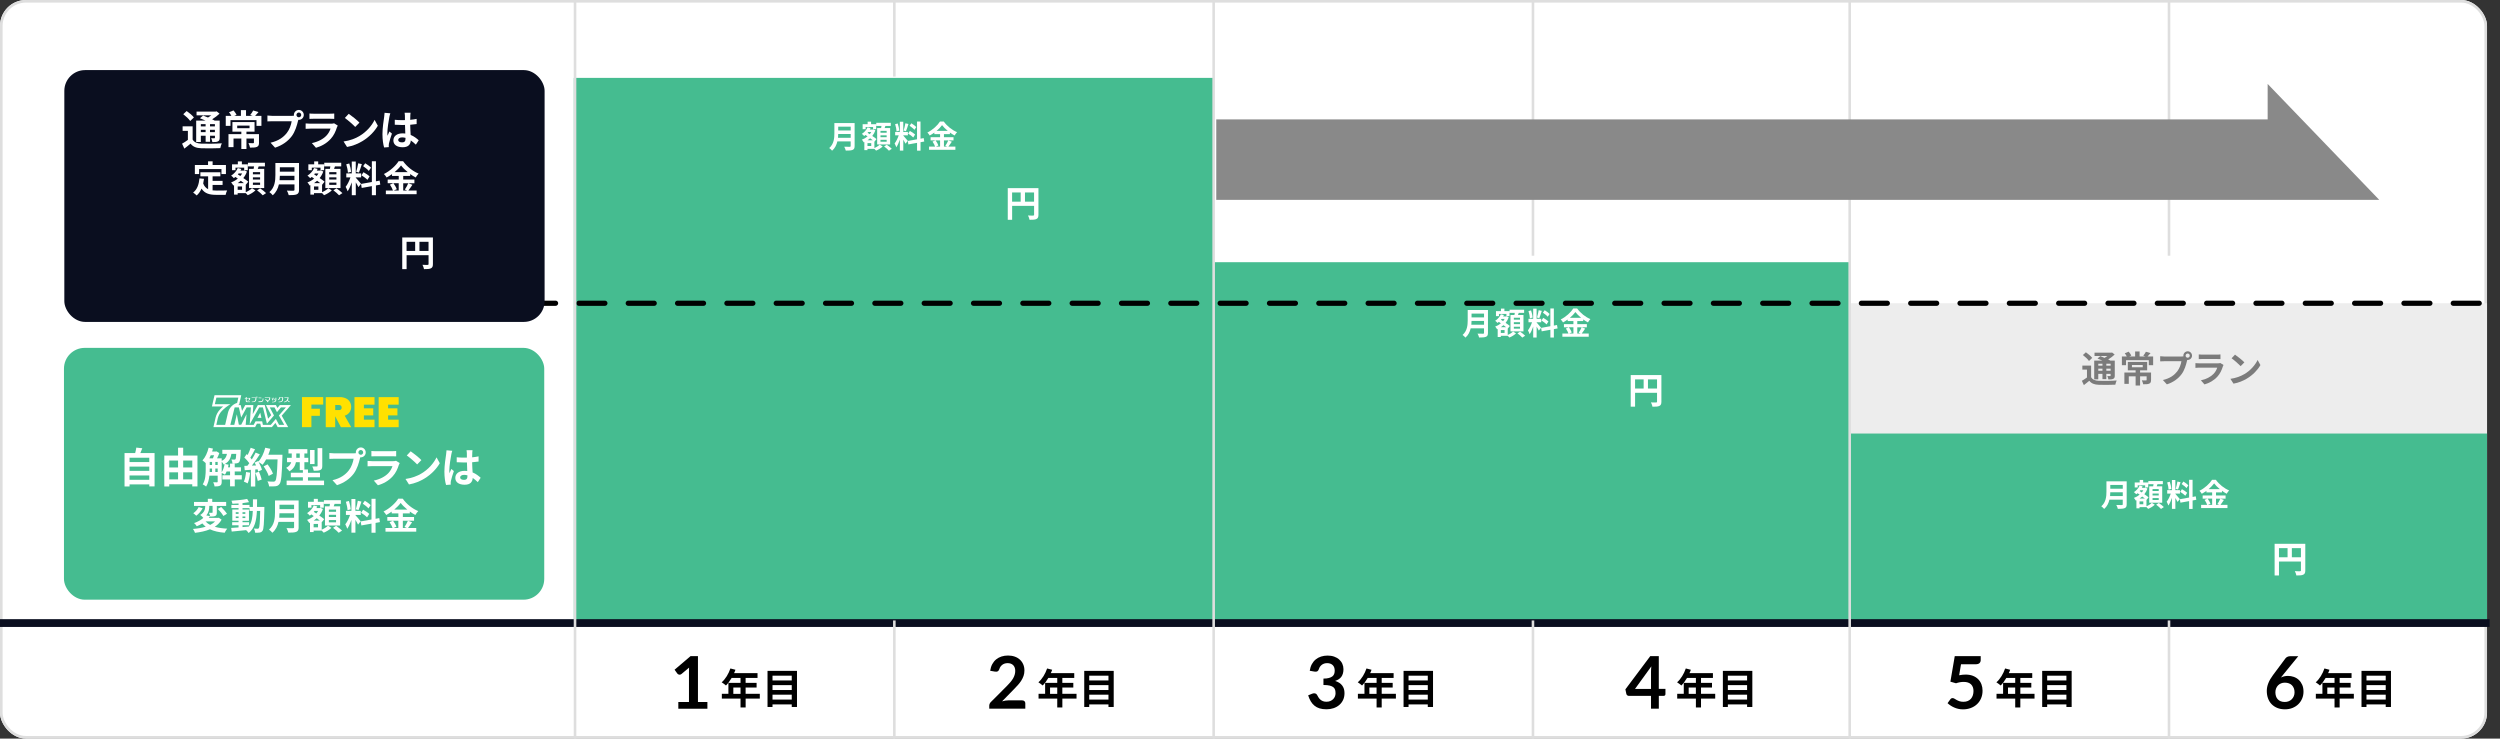 <?xml version="1.0" encoding="UTF-8"?>
<svg id="_レイヤー_1" xmlns="http://www.w3.org/2000/svg" xmlns:xlink="http://www.w3.org/1999/xlink" version="1.1" viewBox="0 0 963 284.5">
  <rect x="0" y="0" width="963" height="284.5" fill="#333333" stroke="none"/>
  <!-- Generator: Adobe Illustrator 29.5.0, SVG Export Plug-In . SVG Version: 2.1.0 Build 137)  -->
  <defs>
    <style>
      .st0, .st1, .st2, .st3 {
        fill: none;
      }

      .st1 {
        stroke: #dedede;
      }

      .st4 {
        fill: #45bc90;
      }

      .st5 {
        fill: #ffe100;
      }

      .st2 {
        stroke: #000;
        stroke-dasharray: 10 9;
        stroke-linecap: round;
        stroke-width: 2px;
      }

      .st6 {
        isolation: isolate;
      }

      .st7 {
        fill: #fff;
      }

      .st3 {
        stroke: #0a0e1f;
        stroke-width: 3px;
      }

      .st8 {
        fill: #ededed;
      }

      .st9 {
        clip-path: url(#clippath);
      }

      .st10 {
        fill: #898989;
      }

      .st11 {
        fill: #7b7b7b;
      }

      .st12 {
        fill: #0a0e1f;
      }
    </style>
    <clipPath id="clippath">
      <rect class="st0" x="81.64" y="152.25" width="71.93" height="12.3"/>
    </clipPath>
  </defs>
  <g id="_長方形_1116">
    <rect class="st7" width="958" height="284.5" rx="10" ry="10"/>
    <rect class="st1" x=".5" y=".5" width="957" height="283.5" rx="9.5" ry="9.5"/>
  </g>
  <rect id="_長方形_1111" class="st8" x="581.03" y="116.81" width="376.97" height="123.69"/>
  <g id="_グループ_1763">
    <g id="_年目" class="st6">
      <g class="st6">
        <path d="M292.69,269.09h-5.47v3.42h-1.97v-3.42h-7.2v-1.83h2.53v-4.21h4.67v-1.91h-3.43c-.66,1.14-1.42,2.16-2.18,2.91-.37-.32-1.18-.96-1.65-1.23,1.44-1.22,2.67-3.27,3.36-5.33l1.94.5c-.14.45-.32.88-.53,1.31h9.04v1.84h-4.59v1.91h4.23v1.78h-4.23v2.43h5.47v1.83h0ZM285.25,267.27v-2.43h-2.77v2.43h2.77Z"/>
        <path d="M307,258.42v13.91h-2.02v-.99h-7.41v.99h-1.92v-13.91h11.35ZM297.57,260.27v1.84h7.41v-1.84h-7.41ZM297.57,263.91v1.89h7.41v-1.89h-7.41ZM304.98,269.48v-1.89h-7.41v1.89h7.41Z"/>
      </g>
    </g>
    <g id="_1" class="st6">
      <g class="st6">
        <path d="M272.49,270.41v2.59h-11.2v-2.59h4.1v-11.8c0-.47.01-.95.04-1.44l-2.91,2.44c-.17.13-.33.21-.5.25-.16.03-.32.04-.46,0-.15-.03-.27-.08-.38-.15-.11-.07-.2-.15-.25-.23l-1.09-1.5,6.17-5.25h2.84v17.68h3.64,0Z"/>
      </g>
    </g>
  </g>
  <g id="_グループ_2253">
    <g id="_年目-2" class="st6">
      <g class="st6">
        <path d="M660.7,269.09h-5.47v3.42h-1.97v-3.42h-7.2v-1.83h2.53v-4.21h4.67v-1.91h-3.42c-.66,1.14-1.42,2.16-2.18,2.91-.37-.32-1.18-.96-1.65-1.23,1.44-1.22,2.67-3.27,3.36-5.33l1.94.5c-.14.45-.32.88-.53,1.31h9.04v1.84h-4.59v1.91h4.23v1.78h-4.23v2.43h5.47v1.83h0ZM653.25,267.27v-2.43h-2.77v2.43h2.77Z"/>
        <path d="M675,258.42v13.91h-2.02v-.99h-7.41v.99h-1.92v-13.91h11.35ZM665.57,260.27v1.84h7.41v-1.84h-7.41ZM665.57,263.91v1.89h7.41v-1.89h-7.41ZM672.98,269.48v-1.89h-7.41v1.89h7.41Z"/>
      </g>
    </g>
    <g id="_4" class="st6">
      <g class="st6">
        <path d="M641.53,265.37v2c0,.19-.06.35-.18.48s-.29.2-.52.2h-1.85v4.94h-3.01v-4.94h-8.54c-.23,0-.44-.07-.62-.22-.18-.14-.29-.32-.34-.54l-.37-1.75,9.59-12.81h3.28v12.63h2.56ZM635.97,265.37v-6.62c0-.62.04-1.32.13-2.07l-6.29,8.69h6.16Z"/>
      </g>
    </g>
  </g>
  <g id="_グループ_2192">
    <g id="_年目-3" class="st6">
      <g class="st6">
        <path d="M414.69,269.09h-5.47v3.42h-1.97v-3.42h-7.2v-1.83h2.53v-4.21h4.67v-1.91h-3.43c-.66,1.14-1.42,2.16-2.18,2.91-.37-.32-1.18-.96-1.65-1.23,1.44-1.22,2.67-3.27,3.36-5.33l1.94.5c-.14.45-.32.88-.53,1.31h9.04v1.84h-4.59v1.91h4.23v1.78h-4.23v2.43h5.47v1.83h0ZM407.25,267.27v-2.43h-2.77v2.43h2.77Z"/>
        <path d="M429,258.42v13.91h-2.02v-.99h-7.41v.99h-1.92v-13.91h11.35ZM419.57,260.27v1.84h7.41v-1.84h-7.41ZM419.57,263.91v1.89h7.41v-1.89h-7.41ZM426.98,269.48v-1.89h-7.41v1.89h7.41Z"/>
      </g>
    </g>
    <g id="_2" class="st6">
      <g class="st6">
        <path d="M393.73,269.78c.37,0,.67.1.89.31s.33.49.33.83v2.07h-13.89v-1.15c0-.23.05-.48.15-.73s.25-.49.47-.69l6.15-6.16c.51-.52.97-1.02,1.38-1.5s.74-.95,1.02-1.41c.27-.47.48-.94.62-1.42.15-.48.22-.99.22-1.52,0-.49-.07-.91-.21-1.28-.14-.37-.34-.68-.6-.93s-.56-.44-.92-.57-.76-.19-1.21-.19c-.41,0-.79.06-1.14.17-.35.12-.66.28-.93.49-.27.21-.5.46-.69.73-.19.28-.33.59-.42.92-.16.43-.36.71-.62.85s-.62.17-1.09.1l-1.82-.32c.14-.97.41-1.82.81-2.56.4-.73.9-1.34,1.5-1.83s1.29-.86,2.07-1.11,1.62-.37,2.51-.37,1.79.14,2.56.41,1.44.67,1.99,1.17.98,1.11,1.29,1.82.46,1.5.46,2.37c0,.75-.11,1.44-.33,2.07s-.51,1.24-.88,1.82c-.37.58-.8,1.14-1.29,1.68s-1.01,1.09-1.55,1.65l-4.56,4.66c.44-.13.88-.23,1.31-.3.43-.07.85-.1,1.24-.1h5.19v.02Z"/>
      </g>
    </g>
  </g>
  <g id="_グループ_2252">
    <g id="_年目-4" class="st6">
      <g class="st6">
        <path d="M783.7,269.09h-5.47v3.42h-1.97v-3.42h-7.2v-1.83h2.53v-4.21h4.67v-1.91h-3.42c-.66,1.14-1.42,2.16-2.18,2.91-.37-.32-1.18-.96-1.65-1.23,1.44-1.22,2.67-3.27,3.36-5.33l1.94.5c-.14.45-.32.88-.53,1.31h9.04v1.84h-4.59v1.91h4.23v1.78h-4.23v2.43h5.47v1.83h0ZM776.25,267.27v-2.43h-2.77v2.43h2.77Z"/>
        <path d="M798,258.42v13.91h-2.02v-.99h-7.41v.99h-1.92v-13.91h11.35ZM788.57,260.27v1.84h7.41v-1.84h-7.41ZM788.57,263.91v1.89h7.41v-1.89h-7.41ZM795.98,269.48v-1.89h-7.41v1.89h7.41Z"/>
      </g>
    </g>
    <g id="_5" class="st6">
      <g class="st6">
        <path d="M754.68,260.11c.45-.09.88-.16,1.29-.2s.81-.06,1.19-.06c1.06,0,2,.16,2.81.48s1.49.76,2.04,1.32.97,1.22,1.25,1.97.42,1.56.42,2.43c0,1.07-.19,2.05-.57,2.94s-.9,1.65-1.58,2.28-1.47,1.12-2.39,1.46c-.92.34-1.92.52-3,.52-.63,0-1.24-.07-1.81-.2s-1.1-.31-1.6-.53-.96-.47-1.39-.76c-.43-.28-.8-.59-1.14-.9l1.06-1.47c.22-.32.52-.48.88-.48.23,0,.47.07.71.22s.52.31.83.49.68.34,1.11.49.94.22,1.53.22c.63,0,1.2-.1,1.68-.31.49-.21.89-.49,1.21-.86s.56-.81.73-1.32c.16-.51.25-1.06.25-1.66,0-1.1-.32-1.96-.96-2.58s-1.58-.93-2.83-.93c-.96,0-1.95.18-2.95.53l-2.16-.62,1.68-9.83h10v1.47c0,.5-.15.9-.46,1.2-.31.31-.83.46-1.57.46h-5.56l-.71,4.21v.02Z"/>
      </g>
    </g>
  </g>
  <g id="_グループ_2193">
    <g id="_年目-5" class="st6">
      <g class="st6">
        <path d="M537.7,269.09h-5.47v3.42h-1.97v-3.42h-7.2v-1.83h2.53v-4.21h4.67v-1.91h-3.42c-.66,1.14-1.42,2.16-2.18,2.91-.37-.32-1.18-.96-1.65-1.23,1.44-1.22,2.67-3.27,3.36-5.33l1.94.5c-.14.45-.32.88-.53,1.31h9.04v1.84h-4.59v1.91h4.23v1.78h-4.23v2.43h5.47v1.83h0ZM530.25,267.27v-2.43h-2.77v2.43h2.77Z"/>
        <path d="M552,258.42v13.91h-2.02v-.99h-7.41v.99h-1.92v-13.91h11.35ZM542.57,260.27v1.84h7.41v-1.84h-7.41ZM542.57,263.91v1.89h7.41v-1.89h-7.41ZM549.98,269.48v-1.89h-7.41v1.89h7.41Z"/>
      </g>
    </g>
    <g id="_3" class="st6">
      <g class="st6">
        <path d="M504.51,258.4c.14-.97.41-1.82.81-2.56.4-.73.9-1.34,1.5-1.83s1.29-.86,2.07-1.11,1.62-.37,2.51-.37,1.78.13,2.53.4c.75.27,1.39.63,1.92,1.11s.94,1.02,1.22,1.66.43,1.32.43,2.06c0,.64-.07,1.21-.22,1.7s-.35.92-.62,1.28-.61.67-1.01.92-.85.46-1.36.63c1.21.38,2.12.97,2.71,1.75.6.78.9,1.77.9,2.95,0,1.01-.19,1.9-.56,2.67-.37.77-.88,1.43-1.51,1.95s-1.37.93-2.21,1.2c-.83.27-1.72.41-2.65.41-1.02,0-1.9-.12-2.66-.35s-1.41-.58-1.97-1.04c-.56-.46-1.04-1.02-1.43-1.68-.39-.66-.73-1.43-1.01-2.3l1.53-.63c.4-.17.78-.21,1.13-.13s.6.27.76.57c.17.33.35.65.55.97.2.32.44.6.72.85s.61.45.99.6.83.23,1.35.23c.59,0,1.1-.09,1.54-.29.44-.19.8-.44,1.1-.75.29-.31.51-.65.66-1.03.14-.38.22-.76.22-1.14,0-.49-.05-.93-.15-1.32-.1-.4-.32-.74-.64-1.02-.33-.28-.8-.5-1.41-.66s-1.43-.24-2.46-.24v-2.46c.85,0,1.55-.09,2.11-.24.56-.15,1.01-.36,1.34-.62.33-.27.56-.59.69-.96s.2-.78.2-1.23c0-.95-.27-1.68-.8-2.17-.53-.49-1.24-.74-2.13-.74-.41,0-.79.06-1.13.17-.35.12-.66.28-.93.49s-.51.46-.69.73c-.19.28-.33.59-.42.92-.16.43-.37.71-.62.85s-.62.17-1.08.1l-1.82-.32v.02Z"/>
      </g>
    </g>
  </g>
  <g id="_グループ_2251">
    <g id="_年目-6" class="st6">
      <g class="st6">
        <path d="M906.7,269.09h-5.47v3.42h-1.97v-3.42h-7.2v-1.83h2.53v-4.21h4.67v-1.91h-3.42c-.66,1.14-1.42,2.16-2.18,2.91-.37-.32-1.18-.96-1.65-1.23,1.44-1.22,2.67-3.27,3.36-5.33l1.94.5c-.14.45-.32.88-.53,1.31h9.04v1.84h-4.59v1.91h4.23v1.78h-4.23v2.43h5.47v1.83h0ZM899.25,267.27v-2.43h-2.77v2.43h2.77Z"/>
        <path d="M921,258.42v13.91h-2.02v-.99h-7.41v.99h-1.92v-13.91h11.35ZM911.57,260.27v1.84h7.41v-1.84h-7.41ZM911.57,263.91v1.89h7.41v-1.89h-7.41ZM918.98,269.48v-1.89h-7.41v1.89h7.41Z"/>
      </g>
    </g>
    <g id="_6" class="st6">
      <g class="st6">
        <path d="M879.31,260.11l-.7.87c.39-.2.81-.35,1.27-.46.45-.11.94-.16,1.46-.16.77,0,1.51.13,2.23.38s1.36.63,1.91,1.14.99,1.14,1.33,1.9c.34.76.5,1.64.5,2.65,0,.94-.17,1.83-.52,2.65s-.83,1.55-1.46,2.16c-.62.62-1.38,1.1-2.26,1.46s-1.85.53-2.92.53-2.05-.17-2.91-.52c-.86-.35-1.59-.83-2.2-1.45-.61-.62-1.07-1.37-1.39-2.24s-.48-1.84-.48-2.9c0-.95.19-1.93.58-2.93s.99-2.05,1.8-3.13l4.83-6.48c.17-.22.41-.42.73-.57.32-.16.69-.24,1.11-.24h3.08l-6.01,7.35h.02ZM880.09,270.4c.55,0,1.06-.09,1.52-.28s.86-.45,1.19-.78c.33-.34.59-.73.78-1.18.19-.45.28-.95.28-1.48,0-.58-.09-1.1-.27-1.56s-.43-.85-.76-1.18c-.33-.32-.72-.57-1.18-.73s-.96-.25-1.51-.25-1.05.09-1.5.28-.83.45-1.15.78-.56.72-.74,1.18c-.18.45-.27.94-.27,1.46,0,.56.08,1.07.23,1.53s.38.86.69,1.18c.3.33.68.58,1.13.76s.97.27,1.55.27h.01Z"/>
      </g>
    </g>
  </g>
  <rect id="_長方形_1097" class="st4" x="467.5" y="101" width="245" height="138"/>
  <rect id="_長方形_1098" class="st4" x="221.03" y="30" width="246.47" height="209"/>
  <rect id="_長方形_1099" class="st4" x="712.5" y="167" width="245.5" height="72"/>
  <line id="_線_544" class="st3" y1="240" x2="959" y2="240"/>
  <g id="_通常プラン" class="st6">
    <g class="st6">
      <path class="st11" d="M805.5,145.3c.55.94,1.51,1.33,2.94,1.39,1.67.07,4.99.03,6.91-.13-.2.39-.45,1.16-.52,1.62-1.72.08-4.69.11-6.4.04-1.68-.07-2.79-.48-3.63-1.55-.64.55-1.3,1.09-2.09,1.68l-.77-1.67c.6-.34,1.32-.8,1.96-1.27v-3.05h-1.78v-1.53h3.38v4.47h0ZM804.67,139.04c-.43-.67-1.49-1.64-2.34-2.28l1.15-1.06c.85.59,1.93,1.48,2.44,2.16l-1.25,1.19h0ZM808.26,146.11h-1.57v-7.21h3.14c-.63-.29-1.3-.57-1.88-.8l1.08-.9c.49.18,1.08.41,1.65.66.39-.22.77-.49,1.12-.74h-4.99v-1.26h6.43l.32-.08,1,.8c-.7.66-1.58,1.33-2.49,1.89.31.15.6.29.84.43h1.7v5.77c0,.67-.13,1.02-.58,1.25-.45.24-1.05.24-1.89.24-.06-.41-.22-.95-.41-1.3.43,0,.92,0,1.06,0,.17,0,.21-.07.21-.21v-.64h-1.65v2.04h-1.49v-2.04h-1.61v2.1h0ZM808.26,140.1v.76h1.61v-.76h-1.61ZM809.87,142.81v-.79h-1.61v.79h1.61ZM813.01,140.1h-1.65v.76h1.65v-.76ZM813.01,142.81v-.79h-1.65v.79h1.65Z"/>
      <path class="st11" d="M829.39,137.3v3.38h-1.67v-1.93h-8.77v1.93h-1.6v-3.38h1.89c-.21-.41-.5-.87-.79-1.22l1.51-.62c.41.46.84,1.08,1.02,1.5l-.76.34h2.23v-1.92h1.72v1.92h2.2l-.78-.28c.35-.42.77-1.06,1.01-1.53l1.79.53c-.41.49-.8.92-1.15,1.28h2.15ZM828.58,146.35c0,.77-.15,1.18-.71,1.43-.55.24-1.32.24-2.31.24-.08-.46-.31-1.09-.53-1.51.63.03,1.37.03,1.57.03.21,0,.28-.06.28-.21v-1.36h-2.52v3.53h-1.72v-3.53h-2.63v2.9h-1.7v-4.38h4.33v-.84h-3v-3.22h7.45v3.22h-2.73v.84h4.23v2.87h-.01ZM821.22,141.46h4.16v-.87h-4.16v.87Z"/>
    </g>
    <g class="st6">
      <path class="st11" d="M842.7,135.31c.91,0,1.67.76,1.67,1.68s-.76,1.67-1.67,1.67c-.06,0-.13,0-.18,0-.04.15-.07.29-.11.42-.32,1.37-.92,3.54-2.1,5.1-1.26,1.68-3.14,3.07-5.63,3.88l-1.53-1.68c2.77-.64,4.36-1.86,5.49-3.29.92-1.16,1.46-2.75,1.64-3.95h-6.51c-.64,0-1.32.03-1.67.06v-1.98c.41.06,1.21.11,1.67.11h6.49c.2,0,.5,0,.8-.06-.01-.08-.03-.17-.03-.27,0-.92.76-1.68,1.68-1.68h0ZM842.7,137.79c.43,0,.8-.36.8-.8s-.36-.81-.8-.81-.81.36-.81.81.36.8.81.8Z"/>
      <path class="st11" d="M856.24,141.17c-.42,1.36-1.02,2.72-2.07,3.88-1.42,1.57-3.21,2.52-5,3.03l-1.39-1.58c2.1-.43,3.78-1.36,4.85-2.45.76-.77,1.19-1.64,1.44-2.42h-6.77c-.34,0-1.04,0-1.62.07v-1.82c.59.04,1.19.08,1.62.08h6.93c.45,0,.83-.06,1.02-.14l1.25.77c-.1.18-.21.43-.27.59h.01ZM848.42,136.59h5.39c.43,0,1.12,0,1.51-.07v1.81c-.38-.03-1.04-.04-1.54-.04h-5.36c-.45,0-1.05,0-1.46.04v-1.81c.39.06.98.07,1.46.07h0Z"/>
      <path class="st11" d="M864.53,144.11c2.4-1.42,4.22-3.56,5.1-5.45l1.09,1.97c-1.06,1.89-2.93,3.82-5.18,5.18-1.42.85-3.22,1.64-5.2,1.97l-1.18-1.85c2.19-.31,4.01-1.02,5.37-1.83h0ZM864.53,139.58l-1.43,1.46c-.73-.78-2.48-2.31-3.5-3.03l1.32-1.4c.98.66,2.8,2.12,3.61,2.97h0Z"/>
    </g>
  </g>
  <line id="_線_553" class="st2" x1="185" y1="116.81" x2="962" y2="116.81"/>
  <line id="_線_556" class="st1" x1="467.5" x2="467.5" y2="284.5"/>
  <line id="_線_581" class="st1" x1="221.5" x2="221.5" y2="284.5"/>
  <line id="_線_557" class="st1" x1="712.5" x2="712.5" y2="284.5"/>
  <line id="_線_584" class="st1" x1="590.5" y1="239" x2="590.5" y2="284.5"/>
  <line id="_線_587" class="st1" x1="590.5" y1=".5" x2="590.5" y2="98.5"/>
  <line id="_線_585" class="st1" x1="344.5" y1="239" x2="344.5" y2="284.5"/>
  <line id="_線_586" class="st1" x1="344.5" y1=".5" x2="344.5" y2="29.5"/>
  <line id="_線_583" class="st1" x1="835.5" y1="239" x2="835.5" y2="284.5"/>
  <line id="_線_588" class="st1" x1="835.5" y1=".5" x2="835.5" y2="98.5"/>
  <rect id="_長方形_1112" class="st12" x="24.78" y="27" width="185" height="97" rx="8" ry="8"/>
  <rect id="_長方形_1113" class="st4" x="24.64" y="134" width="185" height="97" rx="8" ry="8"/>
  <g id="_通常プランは" class="st6">
    <g class="st6">
      <path class="st7" d="M74.2,53.76c.62,1.07,1.73,1.52,3.36,1.58,1.9.08,5.7.03,7.89-.14-.22.45-.51,1.33-.59,1.86-1.97.1-5.36.13-7.31.05-1.92-.08-3.19-.54-4.15-1.78-.74.62-1.49,1.25-2.39,1.92l-.88-1.9c.69-.38,1.5-.91,2.24-1.46v-3.49h-2.03v-1.74h3.86v5.11h0ZM73.26,46.6c-.5-.77-1.7-1.87-2.67-2.61l1.31-1.22c.98.67,2.21,1.7,2.79,2.47l-1.42,1.36h-.01ZM77.36,54.69h-1.79v-8.24h3.59c-.72-.34-1.49-.66-2.15-.91l1.23-1.02c.56.21,1.23.46,1.89.75.45-.26.88-.56,1.28-.85h-5.7v-1.44h7.35l.37-.1,1.14.91c-.8.75-1.81,1.52-2.85,2.16.35.18.69.34.96.5h1.94v6.59c0,.77-.14,1.17-.66,1.42-.51.27-1.2.27-2.16.27-.06-.46-.26-1.09-.46-1.49.5.02,1.06.02,1.22.02.19-.02.24-.08.24-.24v-.74h-1.89v2.34h-1.7v-2.34h-1.84v2.4h-.01ZM77.36,47.82v.86h1.84v-.86h-1.84ZM79.2,50.91v-.9h-1.84v.9h1.84ZM82.78,47.82h-1.89v.86h1.89v-.86ZM82.78,50.91v-.9h-1.89v.9h1.89Z"/>
      <path class="st7" d="M100.7,44.62v3.86h-1.9v-2.21h-10.02v2.21h-1.82v-3.86h2.16c-.24-.46-.58-.99-.9-1.39l1.73-.7c.46.53.96,1.23,1.17,1.71l-.86.38h2.54v-2.19h1.97v2.19h2.51l-.9-.32c.4-.48.88-1.22,1.15-1.74l2.05.61c-.46.56-.91,1.06-1.31,1.46h2.43,0ZM99.77,54.96c0,.88-.18,1.34-.82,1.63-.62.27-1.5.27-2.64.27-.1-.53-.35-1.25-.61-1.73.72.03,1.57.03,1.79.03.24,0,.32-.06.32-.24v-1.55h-2.88v4.03h-1.97v-4.03h-3.01v3.31h-1.94v-5.01h4.95v-.96h-3.43v-3.68h8.52v3.68h-3.12v.96h4.83v3.28h.01ZM91.37,49.37h4.75v-.99h-4.75v.99Z"/>
    </g>
    <g class="st6">
      <path class="st7" d="M115.12,42.35c1.04,0,1.9.86,1.9,1.92s-.86,1.9-1.9,1.9c-.06,0-.14,0-.21-.02-.05.18-.08.34-.13.48-.37,1.57-1.06,4.05-2.4,5.83-1.44,1.92-3.59,3.5-6.43,4.43l-1.74-1.92c3.17-.74,4.98-2.13,6.27-3.76,1.06-1.33,1.66-3.14,1.87-4.51h-7.44c-.74,0-1.5.03-1.9.06v-2.26c.46.06,1.38.13,1.9.13h7.41c.22,0,.58-.02.91-.06-.02-.1-.03-.19-.03-.3,0-1.06.86-1.92,1.92-1.92h0ZM115.12,45.18c.5,0,.91-.42.91-.91s-.42-.93-.91-.93-.93.42-.93.93.42.91.93.91Z"/>
      <path class="st7" d="M129.79,49.04c-.48,1.55-1.17,3.11-2.37,4.43-1.62,1.79-3.67,2.88-5.71,3.46l-1.58-1.81c2.4-.5,4.32-1.55,5.54-2.8.86-.88,1.36-1.87,1.65-2.77h-7.73c-.38,0-1.18.02-1.86.08v-2.08c.67.05,1.36.1,1.86.1h7.92c.51,0,.94-.06,1.17-.16l1.42.88c-.11.21-.24.5-.3.67h0ZM120.86,43.8h6.16c.5,0,1.28-.02,1.73-.08v2.07c-.43-.03-1.18-.05-1.76-.05h-6.13c-.51,0-1.2.02-1.66.05v-2.07c.45.06,1.12.08,1.66.08Z"/>
      <path class="st7" d="M138.46,52.4c2.74-1.62,4.82-4.07,5.83-6.23l1.25,2.26c-1.22,2.16-3.35,4.37-5.92,5.92-1.62.98-3.68,1.87-5.94,2.26l-1.34-2.11c2.5-.35,4.58-1.17,6.13-2.1h-.01ZM138.46,47.23l-1.63,1.67c-.83-.9-2.83-2.64-4-3.46l1.5-1.6c1.12.75,3.2,2.42,4.13,3.39Z"/>
      <path class="st7" d="M149.98,45.07c-.24,1.07-.77,4.59-.77,6.19,0,.32.02.72.06,1.04.21-.56.48-1.1.72-1.65l.98.8c-.45,1.31-.96,2.95-1.15,3.81-.05.22-.08.58-.08.75,0,.16.02.43.03.66l-1.81.14c-.34-1.12-.64-2.95-.64-5.12,0-2.42.48-5.44.66-6.67.06-.45.14-1.06.16-1.57l2.21.19c-.13.32-.32,1.14-.37,1.42h0ZM158.06,44.51c-.02.35-.03.94-.05,1.65.88-.08,1.71-.21,2.48-.37v2c-.77.11-1.6.21-2.48.27.03,1.55.11,2.83.18,3.92,1.33.54,2.34,1.36,3.1,2.06l-1.1,1.68c-.67-.62-1.31-1.18-1.95-1.62-.1,1.54-.96,2.62-3.12,2.62s-3.59-.93-3.59-2.61,1.38-2.74,3.55-2.74c.37,0,.72.02,1.04.06-.03-.99-.1-2.16-.11-3.3-.38.02-.77.02-1.14.02-.94,0-1.86-.03-2.8-.1v-1.91c.91.1,1.84.14,2.8.14.37,0,.75,0,1.12-.02,0-.78-.02-1.44-.02-1.78,0-.24-.05-.74-.11-1.06h2.29c-.05.3-.08.69-.1,1.04v.05ZM154.89,54.85c.98,0,1.31-.51,1.31-1.46v-.29c-.42-.11-.85-.18-1.28-.18-.91,0-1.52.38-1.52.99,0,.66.64.93,1.49.93h0Z"/>
    </g>
  </g>
  <g id="_自由解約型プランは" class="st6">
    <g class="st6">
      <path class="st7" d="M59.54,174.51v12.85h-2.03v-.78h-7.6v.8h-1.94v-12.87h4.1c.18-.69.35-1.46.43-2.1l2.31.26c-.24.64-.5,1.26-.75,1.84h5.49-.01ZM49.9,176.33v1.65h7.6v-1.65h-7.6ZM49.9,179.74v1.65h7.6v-1.65h-7.6ZM57.5,184.82v-1.67h-7.6v1.67h7.6Z"/>
      <path class="st7" d="M76.06,175.48v11.89h-2v-.83h-8.87v.85h-1.9v-11.91h5.3v-3.02h1.97v3.02h5.51-.01ZM65.2,177.4v2.67h3.39v-2.67h-3.39ZM65.2,184.66h3.39v-2.72h-3.39v2.72ZM70.56,177.4v2.67h3.51v-2.67h-3.51ZM74.06,184.66v-2.72h-3.51v2.72h3.51Z"/>
      <path class="st7" d="M93.15,184.69h-2.72v2.64h-1.81v-2.64h-2.96v-1.63h2.96v-1.44h-1.33c-.19.46-.4.88-.64,1.23-.27-.19-.85-.5-1.25-.67v3.38c0,.75-.13,1.23-.61,1.5-.5.27-1.15.32-2.13.32-.05-.46-.3-1.18-.54-1.62.64.03,1.26.03,1.46.03s.27-.06.27-.27v-2.3h-3.19c-.16,1.5-.53,3.06-1.26,4.21-.27-.26-.96-.69-1.31-.85,1.07-1.65,1.15-4.03,1.15-5.83v-2.37c-.32-.32-.91-.8-1.25-1.02,1.09-1.17,1.94-3.04,2.37-4.91l1.68.35c-.1.38-.21.77-.34,1.14h1.46l.24-.08,1.09.67c-.22.62-.54,1.36-.88,2.02h1.79v.98c1.33-.61,1.81-1.54,2.03-2.71h-1.79v-1.55h7.11s-.02.4-.03.61c-.08,2.54-.22,3.65-.56,4.07-.27.34-.58.46-.98.53-.35.05-.98.06-1.62.05-.03-.5-.19-1.14-.43-1.54.5.05.93.06,1.15.06.19,0,.32-.03.43-.18.14-.18.22-.72.29-2.05h-1.86c-.27,1.67-.88,2.99-2.51,3.89l1.42.29c-.06.34-.13.69-.22,1.02h.78v-1.44h1.81v1.44h2.4v1.6h-2.4v1.44h2.72v1.63h.01ZM81.18,175.37c-.18.4-.35.8-.54,1.17h1.38c.16-.35.3-.77.45-1.17h-1.29ZM80.78,180.75c0,.34,0,.69-.02,1.06h.91v-1.33h-.9v.27h0ZM80.78,179.13h.9v-1.2h-.9v1.2ZM82.94,179.13h.91v-1.2h-.91v1.2ZM83.85,181.81v-1.33h-.91v1.33h.91ZM85.41,181.9c.53-.83.91-1.98,1.1-3.12-.11.05-.22.11-.34.16-.14-.32-.46-.77-.77-1.09v4.05h0Z"/>
      <path class="st7" d="M96.35,182.08c-.16,1.5-.5,3.11-.96,4.13-.34-.21-1.04-.54-1.46-.69.46-.94.72-2.37.85-3.71l1.57.27ZM108.8,175.15s0,.64-.02.88c-.21,7.01-.43,9.54-1.1,10.39-.45.61-.86.78-1.54.88-.58.1-1.57.08-2.5.05-.03-.54-.29-1.38-.64-1.92,1.01.1,1.92.1,2.35.1.3,0,.48-.06.67-.27.48-.5.72-2.83.9-8.29h-4.42c-.43.78-.88,1.49-1.36,2.07-.32-.29-1.02-.77-1.5-1.06.56,1.01,1.07,2.19,1.25,2.99l-1.44.67c-.05-.26-.13-.54-.22-.86l-.91.06v6.58h-1.68v-6.45l-2.37.16-.16-1.67,1.18-.05c.24-.3.5-.64.74-.99-.46-.69-1.25-1.55-1.92-2.19l.9-1.31c.13.11.26.22.38.34.45-.88.9-1.95,1.17-2.79l1.68.59c-.58,1.1-1.23,2.34-1.81,3.23.21.22.4.46.56.67.58-.9,1.09-1.82,1.47-2.62l1.62.67c-.9,1.41-2.02,3.04-3.06,4.34l1.62-.06c-.18-.38-.37-.77-.56-1.1l1.34-.59.11.19c1.18-1.26,2.13-3.31,2.64-5.33l1.95.42c-.21.78-.48,1.55-.78,2.29h5.46v-.02ZM99.76,181.71c.43.94.85,2.19,1.04,3.01l-1.5.53c-.13-.82-.54-2.11-.94-3.09l1.41-.45h-.01ZM103.5,183.34c-.3-1.01-1.14-2.54-1.95-3.7l1.52-.77c.83,1.1,1.74,2.58,2.08,3.59l-1.65.88Z"/>
      <path class="st7" d="M124.83,185.12v1.76h-14.42v-1.76h6.26v-1.28h-4.64v-1.73h4.64v-1.01h-1.2v-3.07h-1.47c-.26,1.31-.93,2.63-2.51,3.51-.24-.35-.91-1.07-1.25-1.33,1.18-.61,1.71-1.38,1.95-2.18h-1.62v-1.68h1.81v-1.68h-1.26v-1.66h7.27v1.66h-1.14v1.68h1.5v1.68h-1.5v2.8h1.38v1.28h4.63v1.73h-4.63v1.28h6.21,0ZM115.47,176.35v-1.68h-1.34v1.68h1.34ZM121.17,178.76h-1.74v-5.41h1.74v5.41ZM124.14,179.45c0,.88-.16,1.33-.77,1.6-.58.26-1.39.3-2.51.3-.08-.5-.34-1.22-.56-1.68.72.03,1.49.03,1.73.02.22-.02.3-.06.3-.27v-6.8h1.81v6.83h0Z"/>
    </g>
    <g class="st6">
      <path class="st7" d="M138.98,172.35c1.04,0,1.9.86,1.9,1.92s-.86,1.9-1.9,1.9c-.06,0-.14,0-.21-.02-.05.18-.08.34-.13.48-.37,1.57-1.06,4.05-2.4,5.83-1.44,1.92-3.59,3.5-6.43,4.43l-1.74-1.92c3.17-.74,4.98-2.13,6.27-3.76,1.06-1.33,1.66-3.14,1.87-4.51h-7.44c-.74,0-1.5.03-1.9.06v-2.26c.46.06,1.38.13,1.9.13h7.41c.22,0,.58-.02.91-.06-.02-.1-.03-.19-.03-.3,0-1.06.86-1.92,1.92-1.92ZM138.98,175.18c.5,0,.91-.42.91-.91s-.42-.93-.91-.93-.93.42-.93.93.42.91.93.91Z"/>
      <path class="st7" d="M153.65,179.04c-.48,1.55-1.17,3.11-2.37,4.43-1.62,1.79-3.67,2.88-5.71,3.46l-1.58-1.81c2.4-.5,4.32-1.55,5.54-2.8.86-.88,1.36-1.87,1.65-2.77h-7.73c-.38,0-1.18.02-1.86.08v-2.08c.67.05,1.36.1,1.86.1h7.92c.51,0,.94-.06,1.17-.16l1.42.88c-.11.21-.24.5-.3.67h0ZM144.72,173.8h6.16c.5,0,1.28-.02,1.73-.08v2.07c-.43-.03-1.18-.05-1.76-.05h-6.13c-.51,0-1.2.02-1.66.05v-2.07c.45.06,1.12.08,1.66.08Z"/>
      <path class="st7" d="M162.32,182.4c2.74-1.62,4.82-4.07,5.83-6.23l1.25,2.26c-1.22,2.16-3.35,4.37-5.92,5.92-1.62.98-3.68,1.87-5.94,2.26l-1.34-2.11c2.5-.35,4.58-1.17,6.13-2.1h-.01ZM162.32,177.23l-1.63,1.67c-.83-.9-2.83-2.64-4-3.46l1.5-1.6c1.12.75,3.2,2.42,4.13,3.39h0Z"/>
      <path class="st7" d="M173.84,175.07c-.24,1.07-.77,4.59-.77,6.19,0,.32.02.72.06,1.04.21-.56.48-1.1.72-1.65l.98.8c-.45,1.31-.96,2.95-1.15,3.81-.05.22-.08.58-.08.75,0,.16.02.43.03.66l-1.81.14c-.34-1.12-.64-2.95-.64-5.12,0-2.42.48-5.44.66-6.67.06-.45.14-1.06.16-1.57l2.21.19c-.13.32-.32,1.14-.37,1.42h0ZM181.92,174.51c-.02.35-.03.94-.05,1.65.88-.08,1.71-.21,2.48-.37v2c-.77.11-1.6.21-2.48.27.03,1.55.11,2.83.18,3.92,1.33.54,2.34,1.36,3.1,2.06l-1.1,1.68c-.67-.62-1.31-1.18-1.95-1.62-.1,1.54-.96,2.62-3.12,2.62s-3.59-.93-3.59-2.61,1.38-2.74,3.55-2.74c.37,0,.72.02,1.04.06-.03-.99-.1-2.16-.11-3.3-.38.02-.77.02-1.14.02-.94,0-1.86-.03-2.8-.1v-1.91c.91.1,1.84.14,2.8.14.37,0,.75,0,1.12-.02,0-.78-.02-1.44-.02-1.78,0-.24-.05-.74-.11-1.06h2.29c-.05.3-.08.69-.1,1.04v.05ZM178.75,184.85c.98,0,1.31-.51,1.31-1.46v-.29c-.42-.11-.85-.18-1.28-.18-.91,0-1.52.38-1.52.99,0,.66.64.93,1.49.93h0Z"/>
    </g>
  </g>
  <g id="_定額月額料金" class="st6">
    <g class="st6">
      <path class="st7" d="M81.89,73.33c.5.06,1.04.08,1.6.08.76,0,3.07,0,4.01-.04-.24.41-.5,1.2-.59,1.69h-3.5c-2.58,0-4.5-.42-5.79-2.41-.45,1.06-1.06,1.96-1.86,2.65-.28-.29-.98-.88-1.37-1.13,1.51-1.12,2.2-3.05,2.45-5.45l1.74.17c-.08.63-.18,1.22-.31,1.78.42,1.12,1.08,1.79,1.9,2.2v-4.94h-2.98v-1.58h7.7v1.58h-3v1.75h3.85v1.57h-3.85v2.09h0ZM76.7,67.05h-1.64v-3.5h5.08v-1.4h1.76v1.4h5.13v3.5h-1.72v-1.92h-8.61v1.92Z"/>
      <path class="st7" d="M94.66,74.03c.92-.38,1.9-1.02,2.41-1.54l1.34.84c-.73.71-1.96,1.46-2.98,1.86-.18-.22-.49-.53-.77-.8h-3.11v.56h-1.4v-3.63l-.29.13c-.18-.36-.55-.92-.84-1.19.92-.32,1.81-.83,2.58-1.47l-.92-.64c-.2.17-.39.34-.6.48-.22-.27-.74-.77-1.05-.97,1.09-.69,2.06-1.75,2.56-2.93l1.36.34c-.1.22-.2.43-.32.64h1.3l.25-.07.94.43c-.32.95-.8,1.79-1.39,2.52.76.5,1.44,1.01,1.9,1.4l-.94,1.16-.03-.03v2.9h0ZM90.72,65.55h-1.34v-2.26h2.24v-1.13h1.55v1.13h2.28v2.26h-1.39v-.97h-3.35v.97h0ZM93.24,71.83h-1.69v1.29h1.69v-1.29ZM93.95,70.54c-.35-.28-.77-.59-1.19-.91-.38.34-.77.64-1.18.91h2.37ZM91.9,66.81c-.1.13-.2.24-.29.36l.97.63c.27-.31.49-.64.69-.99h-1.37ZM97.69,65.05c.06-.31.11-.64.17-.95h-2.35v-1.42h6.54v1.42h-2.42c-.11.34-.22.66-.34.95h2.48v7.38h-5.84v-7.38s1.76,0,1.76,0ZM100.19,66.3h-2.77v.85h2.77v-.85ZM100.19,68.3h-2.77v.85h2.77v-.85ZM100.19,70.33h-2.77v.87h2.77v-.87ZM100.23,72.56c.74.52,1.77,1.29,2.27,1.82l-1.29.85c-.45-.53-1.43-1.36-2.19-1.92l1.2-.76h.01Z"/>
      <path class="st7" d="M115.19,73.09c0,1.01-.24,1.48-.88,1.76-.67.29-1.65.32-3.1.32-.1-.49-.43-1.29-.7-1.75.98.06,2.16.04,2.47.04.34,0,.45-.11.45-.41v-2.03h-6c-.36,1.57-1.06,3.1-2.37,4.19-.25-.35-.92-.97-1.29-1.21,2.11-1.81,2.31-4.48,2.31-6.61v-4.61h9.1v10.3h.01ZM113.42,69.42v-1.71h-5.62c-.01.53-.04,1.12-.1,1.71h5.72ZM107.8,64.42v1.71h5.62v-1.71h-5.62Z"/>
      <path class="st7" d="M124.06,74.03c.92-.38,1.9-1.02,2.41-1.54l1.34.84c-.73.71-1.96,1.46-2.98,1.86-.18-.22-.49-.53-.77-.8h-3.11v.56h-1.4v-3.63l-.29.13c-.18-.36-.55-.92-.84-1.19.92-.32,1.81-.83,2.58-1.47l-.92-.64c-.2.17-.39.34-.6.48-.22-.27-.74-.77-1.05-.97,1.09-.69,2.06-1.75,2.56-2.93l1.36.34c-.1.22-.2.43-.32.64h1.3l.25-.07.94.43c-.32.95-.8,1.79-1.39,2.52.76.5,1.44,1.01,1.9,1.4l-.94,1.16-.03-.03v2.9h0ZM120.12,65.55h-1.34v-2.26h2.24v-1.13h1.55v1.13h2.28v2.26h-1.39v-.97h-3.35v.97h0ZM122.64,71.83h-1.69v1.29h1.69v-1.29ZM123.35,70.54c-.35-.28-.77-.59-1.19-.91-.38.34-.77.64-1.18.91h2.37ZM121.3,66.81c-.1.13-.2.24-.29.36l.97.63c.27-.31.49-.64.69-.99h-1.37ZM127.08,65.05c.06-.31.11-.64.17-.95h-2.35v-1.42h6.54v1.42h-2.42c-.11.34-.22.66-.34.95h2.48v7.38h-5.84v-7.38s1.76,0,1.76,0ZM129.59,66.3h-2.77v.85h2.77v-.85ZM129.59,68.3h-2.77v.85h2.77v-.85ZM129.59,70.33h-2.77v.87h2.77v-.87ZM129.63,72.56c.74.52,1.77,1.29,2.27,1.82l-1.29.85c-.45-.53-1.43-1.36-2.19-1.92l1.2-.76h0Z"/>
      <path class="st7" d="M138.06,72.08c-.21-.45-.6-1.18-1.01-1.82v4.92h-1.54v-4.94c-.45,1.3-1.01,2.6-1.61,3.45-.14-.5-.5-1.26-.76-1.72.7-.85,1.42-2.35,1.85-3.63h-1.6v-1.55h2.11v-4.58h1.54v4.58h2.07v1.55h-2.07v.1c.41.41,1.74,1.98,2.03,2.37l-1.02,1.29v-.02ZM134.01,66.52c-.03-.87-.31-2.23-.63-3.24l1.16-.31c.36,1.01.64,2.34.71,3.21l-1.25.34h0ZM139.38,63.21c-.36,1.12-.77,2.45-1.12,3.26l-1.05-.29c.28-.88.62-2.3.77-3.28,0,0,1.4.31,1.4.31ZM144.81,71.42v3.78h-1.57v-3.5l-3.91.7-.25-1.55,4.16-.74v-7.98h1.57v7.71l1.43-.27.25,1.55-1.68.31h0ZM140.02,66.34c.81.43,1.85,1.11,2.35,1.61l-.84,1.33c-.46-.52-1.48-1.26-2.3-1.75l.78-1.19h0ZM142.05,65.83c-.43-.55-1.4-1.3-2.17-1.82l.8-1.12c.78.46,1.78,1.18,2.23,1.7l-.85,1.25h0Z"/>
      <path class="st7" d="M158.88,71.17c-.53.77-1.08,1.62-1.57,2.21h3.17v1.43h-11.85v-1.43h2.73c-.21-.63-.67-1.57-1.16-2.25l1.27-.55h-2.14v-1.43h4.26v-1.39h-2.58v-.69c-.66.48-1.37.92-2.09,1.3-.21-.39-.67-.99-1.04-1.34,2.38-1.16,4.62-3.26,5.66-4.94h1.72c1.51,2.12,3.77,3.88,5.98,4.78-.42.42-.8.98-1.11,1.5-.7-.36-1.43-.83-2.13-1.33v.73h-2.68v1.39h4.31v1.43h-4.31v2.8h1.53l-.91-.38c.46-.66,1.02-1.68,1.33-2.42l1.6.59h.01ZM151.55,70.58c.53.71,1.08,1.67,1.29,2.31l-1.15.49h1.89v-2.8s-2.03,0-2.03,0ZM157.06,66.31c-1.04-.84-1.96-1.75-2.58-2.59-.6.84-1.47,1.75-2.48,2.59h5.06Z"/>
    </g>
  </g>
  <g id="_変動月額料金" class="st6">
    <g class="st6">
      <path class="st7" d="M85.35,200.19c-.63,1.12-1.53,2.02-2.62,2.72,1.34.41,2.96.64,4.79.73-.35.39-.76,1.11-.97,1.57-2.27-.18-4.15-.6-5.67-1.33-1.71.71-3.7,1.13-5.77,1.37-.13-.42-.49-1.13-.78-1.5,1.79-.14,3.47-.41,4.92-.87-.48-.36-.91-.78-1.3-1.25-.63.39-1.34.76-2.16,1.08-.21-.39-.7-.98-1.05-1.23,1.58-.53,2.76-1.23,3.57-1.99-.25-.35-.83-.87-1.19-1.12,1.71-1.01,1.93-2.41,1.95-3.49h-4.34v-1.53h5.32v-1.21h1.71v1.21h5.36v1.53h-3.6v2.52c0,.7-.11,1.11-.59,1.34-.49.22-1.13.24-1.98.24-.06-.43-.27-1.05-.46-1.46.49,0,1.04,0,1.19,0,.17,0,.21-.04.21-.18v-2.48h-1.27c0,1.12-.15,2.51-1.16,3.67l1.47.29c-.17.22-.34.45-.52.67h3.57l.29-.06,1.08.73v.02ZM78.07,195.76c-.57,1.09-1.5,2.21-2.47,2.9-.31-.31-.84-.76-1.15-.97.87-.56,1.69-1.51,2.06-2.35l1.55.42h.01ZM79.17,200.83c.48.55,1.06,1,1.79,1.37.74-.38,1.39-.83,1.91-1.37h-3.7ZM85.2,195.29c.8.78,1.78,1.88,2.23,2.62l-1.39.85c-.39-.76-1.34-1.9-2.13-2.73,0,0,1.29-.74,1.29-.74Z"/>
      <path class="st7" d="M101.84,195.29s-.01.55-.01.74c-.13,5.73-.24,7.76-.69,8.41-.32.46-.64.6-1.11.7-.42.08-1.06.07-1.74.06-.03-.46-.21-1.13-.49-1.6.62.06,1.15.07,1.42.07.21,0,.35-.06.48-.24.29-.38.43-2.09.52-6.61h-1.26c-.18,3.75-.83,6.64-3.18,8.5-.21-.34-.62-.8-.98-1.11-2.02.21-4.03.42-5.55.55l-.2-1.4c.78-.06,1.76-.13,2.84-.2v-.84h-2.47v-1.18h2.47v-.55h-2.41v-4.33h2.41v-.55h-2.76v-1.21h2.76v-.56c-.81.06-1.61.1-2.37.11-.06-.34-.21-.85-.36-1.18,2.07-.11,4.5-.35,6.04-.69l.73,1.25c-.74.15-1.61.28-2.52.38v.69h2.69v.77h1.32c.01-.92.01-1.89.01-2.93h1.6c0,1.02,0,2-.03,2.93h2.84v.02ZM90.81,197.93h1.09v-.62h-1.09v.62ZM91.9,199.56v-.63h-1.09v.63h1.09ZM93.41,203.03c.8-.06,1.62-.13,2.44-.2,1.09-1.51,1.43-3.52,1.53-6.02h-1.27v-1.09h-2.69v.55h2.48v4.33h-2.48v.55h2.54v1.18h-2.54v.71h-.01ZM94.5,197.93v-.62h-1.09v.62h1.09ZM93.41,198.93v.63h1.09v-.63h-1.09Z"/>
      <path class="st7" d="M115.04,203.09c0,1.01-.24,1.48-.88,1.76-.67.29-1.65.32-3.1.32-.1-.49-.43-1.29-.7-1.75.98.06,2.16.04,2.47.04.34,0,.45-.11.45-.41v-2.03h-6c-.36,1.57-1.06,3.1-2.37,4.19-.25-.35-.92-.97-1.29-1.21,2.11-1.81,2.31-4.48,2.31-6.61v-4.61h9.1v10.3h.01ZM113.28,199.42v-1.71h-5.62c-.01.53-.04,1.12-.1,1.71h5.72ZM107.66,194.42v1.71h5.62v-1.71h-5.62Z"/>
      <path class="st7" d="M123.92,204.03c.92-.38,1.9-1.02,2.41-1.54l1.34.84c-.73.71-1.96,1.46-2.98,1.86-.18-.22-.49-.53-.77-.8h-3.11v.56h-1.4v-3.63l-.29.13c-.18-.36-.55-.92-.84-1.19.92-.32,1.81-.83,2.58-1.47l-.92-.64c-.2.17-.39.34-.6.48-.22-.27-.74-.77-1.05-.97,1.09-.69,2.06-1.75,2.56-2.93l1.36.34c-.1.22-.2.43-.32.64h1.3l.25-.07.94.43c-.32.95-.8,1.79-1.39,2.52.76.5,1.44,1.01,1.9,1.4l-.94,1.16-.03-.03v2.9h0ZM119.98,195.55h-1.34v-2.26h2.24v-1.13h1.55v1.13h2.28v2.26h-1.39v-.97h-3.35v.97h0ZM122.5,201.83h-1.69v1.29h1.69v-1.29ZM123.2,200.54c-.35-.28-.77-.59-1.19-.91-.38.34-.77.64-1.18.91h2.37ZM121.16,196.81c-.1.13-.2.24-.29.36l.97.63c.27-.31.49-.64.69-.99h-1.37ZM126.94,195.05c.06-.31.11-.64.17-.95h-2.35v-1.42h6.54v1.42h-2.42c-.11.34-.22.66-.34.95h2.48v7.38h-5.84v-7.38s1.76,0,1.76,0ZM129.45,196.3h-2.77v.85h2.77v-.85ZM129.45,198.3h-2.77v.85h2.77v-.85ZM129.45,200.33h-2.77v.87h2.77v-.87ZM129.49,202.56c.74.52,1.77,1.29,2.27,1.82l-1.29.85c-.45-.53-1.43-1.36-2.19-1.92l1.2-.76h0Z"/>
      <path class="st7" d="M137.92,202.08c-.21-.45-.6-1.18-1.01-1.82v4.92h-1.54v-4.94c-.45,1.3-1.01,2.6-1.61,3.45-.14-.5-.5-1.26-.76-1.72.7-.85,1.42-2.35,1.85-3.63h-1.6v-1.55h2.11v-4.58h1.54v4.58h2.07v1.55h-2.07v.1c.41.41,1.74,1.98,2.03,2.37l-1.02,1.29v-.02ZM133.87,196.52c-.03-.87-.31-2.23-.63-3.24l1.16-.31c.36,1.01.64,2.34.71,3.21l-1.25.34h0ZM139.23,193.21c-.36,1.12-.77,2.45-1.12,3.26l-1.05-.29c.28-.88.62-2.3.77-3.28l1.4.31ZM144.67,201.42v3.78h-1.57v-3.5l-3.91.7-.25-1.55,4.16-.74v-7.98h1.57v7.71l1.43-.27.25,1.55-1.68.31h0ZM139.88,196.34c.81.43,1.85,1.11,2.35,1.61l-.84,1.33c-.46-.52-1.48-1.26-2.3-1.75l.78-1.19h0ZM141.91,195.83c-.43-.55-1.4-1.3-2.17-1.82l.8-1.12c.78.46,1.78,1.18,2.23,1.7l-.85,1.25h0Z"/>
      <path class="st7" d="M158.74,201.17c-.53.77-1.08,1.62-1.57,2.21h3.17v1.43h-11.85v-1.43h2.73c-.21-.63-.67-1.57-1.16-2.25l1.27-.55h-2.14v-1.43h4.26v-1.39h-2.58v-.69c-.66.48-1.37.92-2.09,1.3-.21-.39-.67-.99-1.04-1.34,2.38-1.16,4.62-3.26,5.66-4.94h1.72c1.51,2.12,3.77,3.88,5.98,4.78-.42.42-.8.98-1.11,1.5-.7-.36-1.43-.83-2.13-1.33v.73h-2.68v1.39h4.31v1.43h-4.31v2.8h1.53l-.91-.38c.46-.66,1.02-1.68,1.33-2.42l1.6.59h.01ZM151.41,200.58c.53.71,1.08,1.67,1.29,2.31l-1.15.49h1.89v-2.8h-2.03ZM156.92,196.31c-1.04-.84-1.96-1.75-2.58-2.59-.6.84-1.47,1.75-2.48,2.59h5.06Z"/>
    </g>
  </g>
  <g id="_グループ_2159">
    <g id="_グループ_1712">
      <g id="_円" class="st6">
        <g class="st6">
          <path class="st7" d="M166.76,101.72c0,.91-.2,1.37-.78,1.64-.56.28-1.4.31-2.65.31-.08-.46-.36-1.23-.6-1.67.8.06,1.71.04,1.99.04.27-.01.36-.1.36-.34v-3.39h-8.46v5.35h-1.68v-12.19h11.82v10.24h0ZM156.61,96.67h3.31v-3.53h-3.31v3.53ZM165.07,96.67v-3.53h-3.5v3.53h3.5Z"/>
        </g>
      </g>
    </g>
  </g>
  <path id="_合体_49" class="st10" d="M873.5,77h-405v-31h405v-13.67l43,44.67h-43Z"/>
  <g id="_グループ_2249">
    <path id="_パス_4861" class="st5" d="M116.32,152.96v11.58h3.63v-4.37h3.27v-2.73h-3.27v-1.6h4.55v-2.88h-8.18Z"/>
    <g id="_グループ_2250">
      <g class="st9">
        <g id="_グループ_2249-2">
          <path id="_パス_4862" class="st5" d="M131.31,164.55l-2.18-4.16h-.02v4.16h-3.63v-11.58h5.4c.83-.02,1.65.15,2.4.5.62.29,1.15.77,1.5,1.36.34.59.51,1.26.5,1.94,0,.74-.21,1.46-.65,2.06-.46.62-1.11,1.08-1.86,1.29l2.52,4.43h-4,.02ZM129.12,157.97h1.44c.28.02.56-.06.79-.24.19-.2.29-.47.26-.74,0-.27-.08-.53-.27-.72-.21-.19-.49-.28-.78-.26h-1.44v1.96h0Z"/>
          <path id="_パス_4863" class="st5" d="M140.17,155.86v1.42h3.6v2.73h-3.6v1.64h4.09v2.9h-7.72v-11.58h7.72v2.9h-4.09Z"/>
          <path id="_パス_4864" class="st5" d="M149.49,155.86v1.42h3.6v2.73h-3.6v1.64h4.09v2.9h-7.72v-11.58h7.72v2.9h-4.09Z"/>
          <path id="_パス_4865" class="st7" d="M95.25,154.91c-.28.04-.54-.16-.58-.44v-.96h-.4v-.2h.41v-.37h.34v.35h1.33l.02.02c.01.24-.04.47-.14.69-.06.09-.15.17-.25.21-.17.05-.35.08-.53.08l-.03-.19c.16,0,.31-.04.44-.13.06-.06.1-.14.12-.23.01-.09.02-.17.02-.26h-.99v.85c0,.22.13.33.39.33h.92v.24h-1.07Z"/>
          <path id="_パス_4866" class="st7" d="M98.58,153.12v-.35h.2v.44h-.02v.29c.01.32-.06.64-.21.93-.15.22-.38.37-.64.42-.3.06-.6.08-.91.07l-.03-.22c.29,0,.57-.03.85-.11.19-.06.35-.19.44-.37.07-.17.12-.34.13-.53v-.37h-1.46v-.2h1.66-.01ZM98.94,153.21v-.44h.19v.44h-.19Z"/>
          <path id="_パス_4867" class="st7" d="M99.57,154.9v-.31h.65c.2,0,.41-.03.6-.1.16-.08.28-.23.32-.4.05-.21.07-.43.06-.64h.25c0,.26-.01.43-.02.53,0,.14-.03.27-.08.4-.12.25-.36.43-.63.47-.16.03-.33.05-.5.04h-.64M99.6,153.36v-.23l1.12.05v.24l-1.12-.06h0Z"/>
          <path id="_パス_4868" class="st7" d="M103.1,154.96c-.09-.19-.21-.37-.36-.53-.18-.19-.38-.37-.6-.51l.14-.18c.27.12.53.29.75.49.24-.02.45-.15.57-.35.04-.08.06-.16.07-.24.02-.09.03-.18.03-.28v-.08h-1.7v-.2h2.04l.05.03c0,.18-.02.35-.04.53-.02.13-.06.26-.13.38-.07.11-.16.2-.27.27-.14.07-.29.11-.45.14.1.12.19.26.26.4l-.36.14h0Z"/>
          <path id="_パス_4869" class="st7" d="M104.83,154.21c0-.16-.03-.31-.05-.47-.03-.19-.06-.35-.1-.49l.2-.02c.07.14.13.28.17.42.06.17.1.34.12.52l-.34.04h0ZM106.43,153.97c.04.43-.24.82-.65.93-.32.07-.65.1-.97.08v-.2c.33.04.68-.02.98-.18.23-.17.35-.45.32-.73v-.66h.32v.76ZM105.49,154.15c-.02-.16-.04-.31-.08-.47s-.08-.31-.14-.46l.19-.04c.16.29.28.6.36.93l-.33.04h0Z"/>
          <path id="_パス_4870" class="st7" d="M107.18,154.13l-.12-.18c.23-.11.39-.32.44-.57.02-.11.03-.23.03-.35h1.53v.58c0,.23-.03.46-.1.69-.09.26-.3.45-.57.53-.35.1-.71.14-1.07.12l-.02-.21c.33,0,.65-.04.96-.15.1-.04.2-.11.27-.2.14-.24.2-.52.17-.8v-.35h-.83c-.01.2-.08.39-.19.55-.13.16-.31.27-.5.34"/>
          <path id="_パス_4871" class="st7" d="M109.44,154.95l-.05-.21c.22,0,.44-.08.64-.18.16-.09.3-.22.42-.37.19-.27.3-.6.32-.93h-1.22v-.2h1.59l.03.03c0,.07-.02.16-.04.27-.04.2-.07.34-.1.45-.04.13-.1.26-.17.38.2.21.45.37.73.47l-.14.28c-.29-.11-.54-.31-.72-.57-.33.37-.8.58-1.29.59"/>
          <path id="_パス_4872" class="st7" d="M100.23,159l-1.06,1.96h1.52l-.44-1.96h-.02Z"/>
          <path id="_パス_4873" class="st7" d="M112.08,156.03h-4.29l-.93,1.12-.58-1.12h-3.85l2.03,3.88-1.19,1.38-1.29-5.26h-2.65l-1.98,3.52.24-3.52h-3.12l-1.23,2.25-.51-2.26h-1.06l.45-.17.81-3.62h-10.29l-1.01,4.34h4.33c-.42.34-.81.71-1.17,1.11-.85.89-1.46,2-1.75,3.2l-.83,3.66h16.05l.71-1.35h1.29l.27,1.26-.07.08h4.27l1.37-1.61.86,1.61h4.05l-2.5-4.41,3.57-4.11v.02ZM86.75,163.65h-3.42l.58-2.56c.26-1.05.79-2.01,1.54-2.79.98-1.02,2.1-1.89,3.31-2.61h-6l.6-2.54h8.45l-.46,2.04c-1.79.56-3.14,2.03-3.55,3.86l-1.07,4.6h.02ZM109.47,163.65h-1.98l-1.23-2.29-1.95,2.29h-3.04l-.28-1.35h-2.56l-.71,1.35h-3.08l.31-3.99h-.04l-2,3.95h-.91l-.76-3.94h-.04l-.95,3.98h-1.53l1.67-6.72h1.63l.88,3.88,2.11-3.88h1.63l-.45,6.53,3.67-6.53h1.42l1.54,6.27,2.72-3.16-1.63-3.11h1.83l.95,1.83,1.53-1.83h1.91l-2.69,3.11,2.05,3.62h-.02Z"/>
        </g>
      </g>
    </g>
  </g>
  <g id="_月額料金" class="st6">
    <g class="st6">
      <path class="st7" d="M329.2,56.22c0,.86-.2,1.27-.76,1.51-.58.25-1.42.28-2.65.28-.08-.42-.37-1.1-.6-1.5.84.05,1.85.04,2.11.04.29,0,.38-.1.38-.35v-1.74h-5.13c-.31,1.34-.91,2.65-2.03,3.59-.22-.3-.79-.83-1.1-1.03,1.81-1.55,1.98-3.84,1.98-5.66v-3.95h7.8v8.82h0ZM327.69,53.08v-1.46h-4.81c-.01.46-.04.96-.08,1.46h4.89,0ZM322.88,48.8v1.46h4.81v-1.46h-4.81Z"/>
      <path class="st7" d="M336.81,57.02c.79-.32,1.63-.88,2.06-1.32l1.15.72c-.62.61-1.68,1.25-2.55,1.6-.16-.19-.42-.46-.66-.68h-2.66v.48h-1.2v-3.11l-.25.11c-.16-.31-.47-.79-.72-1.02.79-.28,1.55-.71,2.21-1.26l-.79-.55c-.17.14-.34.29-.52.41-.19-.23-.63-.66-.9-.83.94-.59,1.76-1.5,2.2-2.51l1.16.29c-.08.19-.17.37-.28.55h1.12l.22-.06.8.37c-.28.82-.68,1.54-1.19,2.16.65.43,1.24.86,1.63,1.2l-.8,1-.02-.02v2.48h-.01ZM333.44,49.77h-1.15v-1.93h1.92v-.97h1.33v.97h1.96v1.93h-1.19v-.83h-2.87v.83ZM335.6,55.14h-1.45v1.1h1.45v-1.1ZM336.2,54.04c-.3-.24-.66-.5-1.02-.78-.32.29-.66.55-1.01.78h2.03ZM334.44,50.85c-.08.11-.17.2-.25.31l.83.54c.23-.26.42-.55.59-.85h-1.17ZM339.4,49.34c.05-.26.1-.55.14-.82h-2.01v-1.21h5.6v1.21h-2.08c-.1.29-.19.56-.29.82h2.12v6.32h-5v-6.32h1.52ZM341.54,50.4h-2.38v.73h2.38v-.73ZM341.54,52.12h-2.38v.73h2.38v-.73ZM341.54,53.86h-2.38v.74h2.38v-.74ZM341.58,55.76c.64.44,1.51,1.1,1.94,1.56l-1.1.73c-.38-.46-1.22-1.16-1.87-1.64l1.03-.65Z"/>
      <path class="st7" d="M348.81,55.36c-.18-.38-.52-1.01-.86-1.56v4.21h-1.32v-4.23c-.38,1.12-.86,2.23-1.38,2.95-.12-.43-.43-1.08-.65-1.48.6-.73,1.21-2.01,1.58-3.11h-1.37v-1.33h1.81v-3.92h1.32v3.92h1.78v1.33h-1.78v.08c.35.35,1.49,1.69,1.74,2.03l-.88,1.1h.01ZM345.34,50.6c-.02-.74-.26-1.91-.54-2.77l1-.26c.31.86.55,2,.61,2.75l-1.07.29h0ZM349.94,47.76c-.31.96-.66,2.1-.96,2.79l-.9-.25c.24-.76.53-1.97.66-2.81l1.2.26h0ZM354.59,54.79v3.24h-1.34v-3l-3.35.6-.22-1.33,3.56-.64v-6.84h1.34v6.6l1.22-.23.22,1.33-1.44.26h.01ZM350.49,50.44c.7.37,1.58.95,2.01,1.38l-.72,1.14c-.4-.44-1.27-1.08-1.97-1.5l.67-1.02h0ZM352.23,50.01c-.37-.47-1.2-1.12-1.86-1.56l.68-.96c.67.4,1.52,1.01,1.91,1.45l-.73,1.07Z"/>
      <path class="st7" d="M366.65,54.58c-.46.66-.92,1.39-1.34,1.9h2.71v1.22h-10.15v-1.22h2.34c-.18-.54-.58-1.34-1-1.93l1.09-.47h-1.83v-1.22h3.65v-1.19h-2.21v-.59c-.56.41-1.18.79-1.79,1.12-.18-.34-.58-.85-.89-1.15,2.04-1,3.96-2.79,4.85-4.23h1.47c1.3,1.81,3.23,3.32,5.12,4.09-.36.36-.68.84-.95,1.28-.6-.31-1.22-.71-1.82-1.14v.62h-2.29v1.19h3.69v1.22h-3.69v2.4h1.31l-.78-.32c.4-.56.88-1.44,1.14-2.08l1.37.5h0ZM360.38,54.07c.46.61.92,1.43,1.1,1.98l-.98.42h1.62v-2.4s-1.74,0-1.74,0ZM365.09,50.42c-.89-.72-1.68-1.5-2.21-2.22-.52.72-1.26,1.5-2.12,2.22h4.33Z"/>
    </g>
  </g>
  <g id="_グループ_2254">
    <g id="_グループ_1712-2">
      <g id="_円-2" class="st6">
        <g class="st6">
          <path class="st7" d="M400.01,82.72c0,.91-.2,1.37-.78,1.64-.56.28-1.4.31-2.65.31-.08-.46-.36-1.23-.6-1.67.8.06,1.71.04,1.99.04.27-.01.36-.1.36-.34v-3.39h-8.46v5.35h-1.68v-12.19h11.82v10.24h0ZM389.86,77.67h3.31v-3.53h-3.31v3.53ZM398.32,77.67v-3.53h-3.5v3.53h3.5Z"/>
        </g>
      </g>
    </g>
  </g>
  <g id="_月額料金-2" class="st6">
    <g class="st6">
      <path class="st7" d="M573.16,128.22c0,.86-.2,1.27-.76,1.51-.58.25-1.42.28-2.65.28-.08-.42-.37-1.1-.6-1.5.84.05,1.85.04,2.11.04.29,0,.38-.1.38-.35v-1.74h-5.13c-.31,1.34-.91,2.65-2.03,3.59-.22-.3-.79-.83-1.1-1.03,1.81-1.55,1.98-3.84,1.98-5.66v-3.95h7.8v8.82h0ZM571.65,125.08v-1.46h-4.81c-.01.46-.04.96-.08,1.46h4.89ZM566.84,120.8v1.46h4.81v-1.46h-4.81Z"/>
      <path class="st7" d="M580.77,129.02c.79-.32,1.63-.88,2.06-1.32l1.15.72c-.62.61-1.68,1.25-2.55,1.6-.16-.19-.42-.46-.66-.68h-2.66v.48h-1.2v-3.11l-.25.11c-.16-.31-.47-.79-.72-1.02.79-.28,1.55-.71,2.21-1.26l-.79-.55c-.17.14-.34.29-.52.41-.19-.23-.63-.66-.9-.83.94-.59,1.76-1.5,2.2-2.51l1.16.29c-.08.19-.17.37-.28.55h1.12l.22-.06.8.37c-.28.82-.68,1.54-1.19,2.16.65.43,1.24.86,1.63,1.2l-.8,1-.02-.02v2.48h-.01ZM577.4,121.77h-1.15v-1.93h1.92v-.97h1.33v.97h1.96v1.93h-1.19v-.83h-2.87v.83ZM579.56,127.14h-1.45v1.1h1.45v-1.1ZM580.16,126.04c-.3-.24-.66-.5-1.02-.78-.32.29-.66.55-1.01.78h2.03ZM578.41,122.85c-.08.11-.17.2-.25.31l.83.54c.23-.26.42-.55.59-.85h-1.17ZM583.36,121.34c.05-.26.1-.55.14-.82h-2.01v-1.21h5.6v1.21h-2.08c-.1.29-.19.56-.29.82h2.12v6.32h-5v-6.32h1.52ZM585.51,122.4h-2.38v.73h2.38v-.73ZM585.51,124.12h-2.38v.73h2.38v-.73ZM585.51,125.86h-2.38v.74h2.38v-.74ZM585.55,127.76c.64.44,1.51,1.1,1.94,1.56l-1.1.73c-.38-.46-1.22-1.16-1.87-1.64l1.03-.65h0Z"/>
      <path class="st7" d="M592.77,127.36c-.18-.38-.52-1.01-.86-1.56v4.21h-1.32v-4.23c-.38,1.12-.86,2.23-1.38,2.95-.12-.43-.43-1.08-.65-1.48.6-.73,1.21-2.01,1.58-3.11h-1.37v-1.33h1.81v-3.92h1.32v3.92h1.78v1.33h-1.78v.08c.35.35,1.49,1.69,1.74,2.03l-.88,1.1h.01ZM589.31,122.6c-.02-.74-.26-1.91-.54-2.77l1-.26c.31.86.55,2,.61,2.75l-1.07.29h0ZM593.9,119.76c-.31.96-.66,2.1-.96,2.79l-.9-.25c.24-.76.53-1.97.66-2.81l1.2.26h0ZM598.55,126.79v3.24h-1.34v-3l-3.35.6-.22-1.33,3.56-.64v-6.84h1.34v6.6l1.22-.23.22,1.33-1.44.26h.01ZM594.45,122.44c.7.37,1.58.95,2.01,1.38l-.72,1.14c-.4-.44-1.27-1.08-1.97-1.5l.67-1.02h0ZM596.19,122.01c-.37-.47-1.2-1.12-1.86-1.56l.68-.96c.67.4,1.52,1.01,1.91,1.45l-.73,1.07Z"/>
      <path class="st7" d="M610.61,126.58c-.46.66-.92,1.39-1.34,1.9h2.71v1.22h-10.15v-1.22h2.34c-.18-.54-.58-1.34-1-1.93l1.09-.47h-1.83v-1.22h3.65v-1.19h-2.21v-.59c-.56.41-1.18.79-1.79,1.12-.18-.34-.58-.85-.89-1.15,2.04-1,3.96-2.79,4.85-4.23h1.47c1.3,1.81,3.23,3.32,5.12,4.09-.36.36-.68.84-.95,1.28-.6-.31-1.22-.71-1.82-1.14v.62h-2.29v1.19h3.69v1.22h-3.69v2.4h1.31l-.78-.32c.4-.56.88-1.44,1.14-2.08l1.37.5h0ZM604.34,126.07c.46.61.92,1.43,1.1,1.98l-.98.42h1.62v-2.4h-1.74ZM609.05,122.42c-.89-.72-1.68-1.5-2.21-2.22-.52.72-1.26,1.5-2.12,2.22h4.33Z"/>
    </g>
  </g>
  <g id="_グループ_2255">
    <g id="_グループ_1712-3">
      <g id="_円-3" class="st6">
        <g class="st6">
          <path class="st7" d="M639.97,154.72c0,.91-.2,1.37-.78,1.64-.56.28-1.4.31-2.65.31-.08-.46-.36-1.23-.6-1.67.8.06,1.71.04,1.99.04.27,0,.36-.1.36-.34v-3.39h-8.46v5.35h-1.68v-12.19h11.82v10.24h0ZM629.83,149.67h3.3v-3.53h-3.3v3.53ZM638.29,149.67v-3.53h-3.5v3.53h3.5Z"/>
        </g>
      </g>
    </g>
  </g>
  <g id="_月額料金-3" class="st6">
    <g class="st6">
      <path class="st7" d="M819.2,194.22c0,.86-.2,1.27-.76,1.51-.58.25-1.42.28-2.65.28-.08-.42-.37-1.1-.6-1.5.84.05,1.85.04,2.11.04.29,0,.38-.1.38-.35v-1.74h-5.13c-.31,1.34-.91,2.65-2.03,3.59-.22-.3-.79-.83-1.1-1.03,1.81-1.55,1.98-3.84,1.98-5.66v-3.95h7.8v8.82h0ZM817.69,191.08v-1.46h-4.81c-.01.46-.04.96-.08,1.46h4.89ZM812.88,186.8v1.46h4.81v-1.46h-4.81Z"/>
      <path class="st7" d="M826.81,195.02c.79-.32,1.63-.88,2.06-1.32l1.15.72c-.62.61-1.68,1.25-2.55,1.6-.16-.19-.42-.46-.66-.68h-2.66v.48h-1.2v-3.11l-.25.11c-.16-.31-.47-.79-.72-1.02.79-.28,1.55-.71,2.21-1.26l-.79-.55c-.17.14-.34.29-.52.41-.19-.23-.63-.66-.9-.83.94-.59,1.76-1.5,2.2-2.51l1.16.29c-.08.19-.17.37-.28.55h1.12l.22-.06.8.37c-.28.82-.68,1.54-1.19,2.16.65.43,1.24.86,1.63,1.2l-.8,1-.02-.02v2.48h-.01ZM823.44,187.77h-1.15v-1.93h1.92v-.97h1.33v.97h1.96v1.93h-1.19v-.83h-2.87v.83ZM825.6,193.14h-1.45v1.1h1.45v-1.1ZM826.2,192.04c-.3-.24-.66-.5-1.02-.78-.32.29-.66.55-1.01.78h2.03ZM824.44,188.85c-.08.11-.17.2-.25.31l.83.54c.23-.26.42-.55.59-.85h-1.17ZM829.4,187.34c.05-.26.1-.55.14-.82h-2.01v-1.21h5.6v1.21h-2.08c-.1.29-.19.56-.29.82h2.12v6.32h-5v-6.32h1.52ZM831.54,188.4h-2.38v.73h2.38v-.73ZM831.54,190.12h-2.38v.73h2.38v-.73ZM831.54,191.86h-2.38v.74h2.38v-.74ZM831.58,193.76c.64.44,1.51,1.1,1.94,1.56l-1.1.73c-.38-.46-1.22-1.16-1.87-1.64l1.03-.65h0Z"/>
      <path class="st7" d="M838.81,193.36c-.18-.38-.52-1.01-.86-1.56v4.21h-1.32v-4.23c-.38,1.12-.86,2.23-1.38,2.95-.12-.43-.43-1.08-.65-1.48.6-.73,1.21-2.01,1.58-3.11h-1.37v-1.33h1.81v-3.92h1.32v3.92h1.78v1.33h-1.78v.08c.35.35,1.49,1.69,1.74,2.03l-.88,1.1h.01ZM835.34,188.6c-.02-.74-.26-1.91-.54-2.77l1-.26c.31.86.55,2,.61,2.75l-1.07.29h0ZM839.94,185.76c-.31.96-.66,2.1-.96,2.79l-.9-.25c.24-.76.53-1.97.66-2.81l1.2.26h0ZM844.59,192.79v3.24h-1.34v-3l-3.35.6-.22-1.33,3.56-.64v-6.84h1.34v6.6l1.22-.23.22,1.33-1.44.26h.01ZM840.49,188.44c.7.37,1.58.95,2.01,1.38l-.72,1.14c-.4-.44-1.27-1.08-1.97-1.5l.67-1.02h0ZM842.23,188.01c-.37-.47-1.2-1.12-1.86-1.56l.68-.96c.67.4,1.52,1.01,1.91,1.45l-.73,1.07Z"/>
      <path class="st7" d="M856.65,192.58c-.46.66-.92,1.39-1.34,1.9h2.71v1.22h-10.15v-1.22h2.34c-.18-.54-.58-1.34-1-1.93l1.09-.47h-1.83v-1.22h3.65v-1.19h-2.21v-.59c-.56.41-1.18.79-1.79,1.12-.18-.34-.58-.85-.89-1.15,2.04-1,3.96-2.79,4.85-4.23h1.47c1.3,1.81,3.23,3.32,5.12,4.09-.36.36-.68.84-.95,1.28-.6-.31-1.22-.71-1.82-1.14v.62h-2.29v1.19h3.69v1.22h-3.69v2.4h1.31l-.78-.32c.4-.56.88-1.44,1.14-2.08l1.37.5h0ZM850.38,192.07c.46.61.92,1.43,1.1,1.98l-.98.42h1.62v-2.4h-1.74ZM855.09,188.42c-.89-.72-1.68-1.5-2.21-2.22-.52.72-1.26,1.5-2.12,2.22h4.33Z"/>
    </g>
  </g>
  <g id="_グループ_2256">
    <g id="_グループ_1712-4">
      <g id="_円-4" class="st6">
        <g class="st6">
          <path class="st7" d="M888,219.72c0,.91-.2,1.37-.78,1.64-.56.28-1.4.31-2.65.31-.08-.46-.36-1.23-.6-1.67.8.06,1.71.04,1.99.04.27,0,.36-.1.36-.34v-3.39h-8.46v5.35h-1.68v-12.19h11.82v10.24h0ZM877.86,214.67h3.31v-3.53h-3.31v3.53ZM886.32,214.67v-3.53h-3.5v3.53h3.5Z"/>
        </g>
      </g>
    </g>
  </g>
</svg>